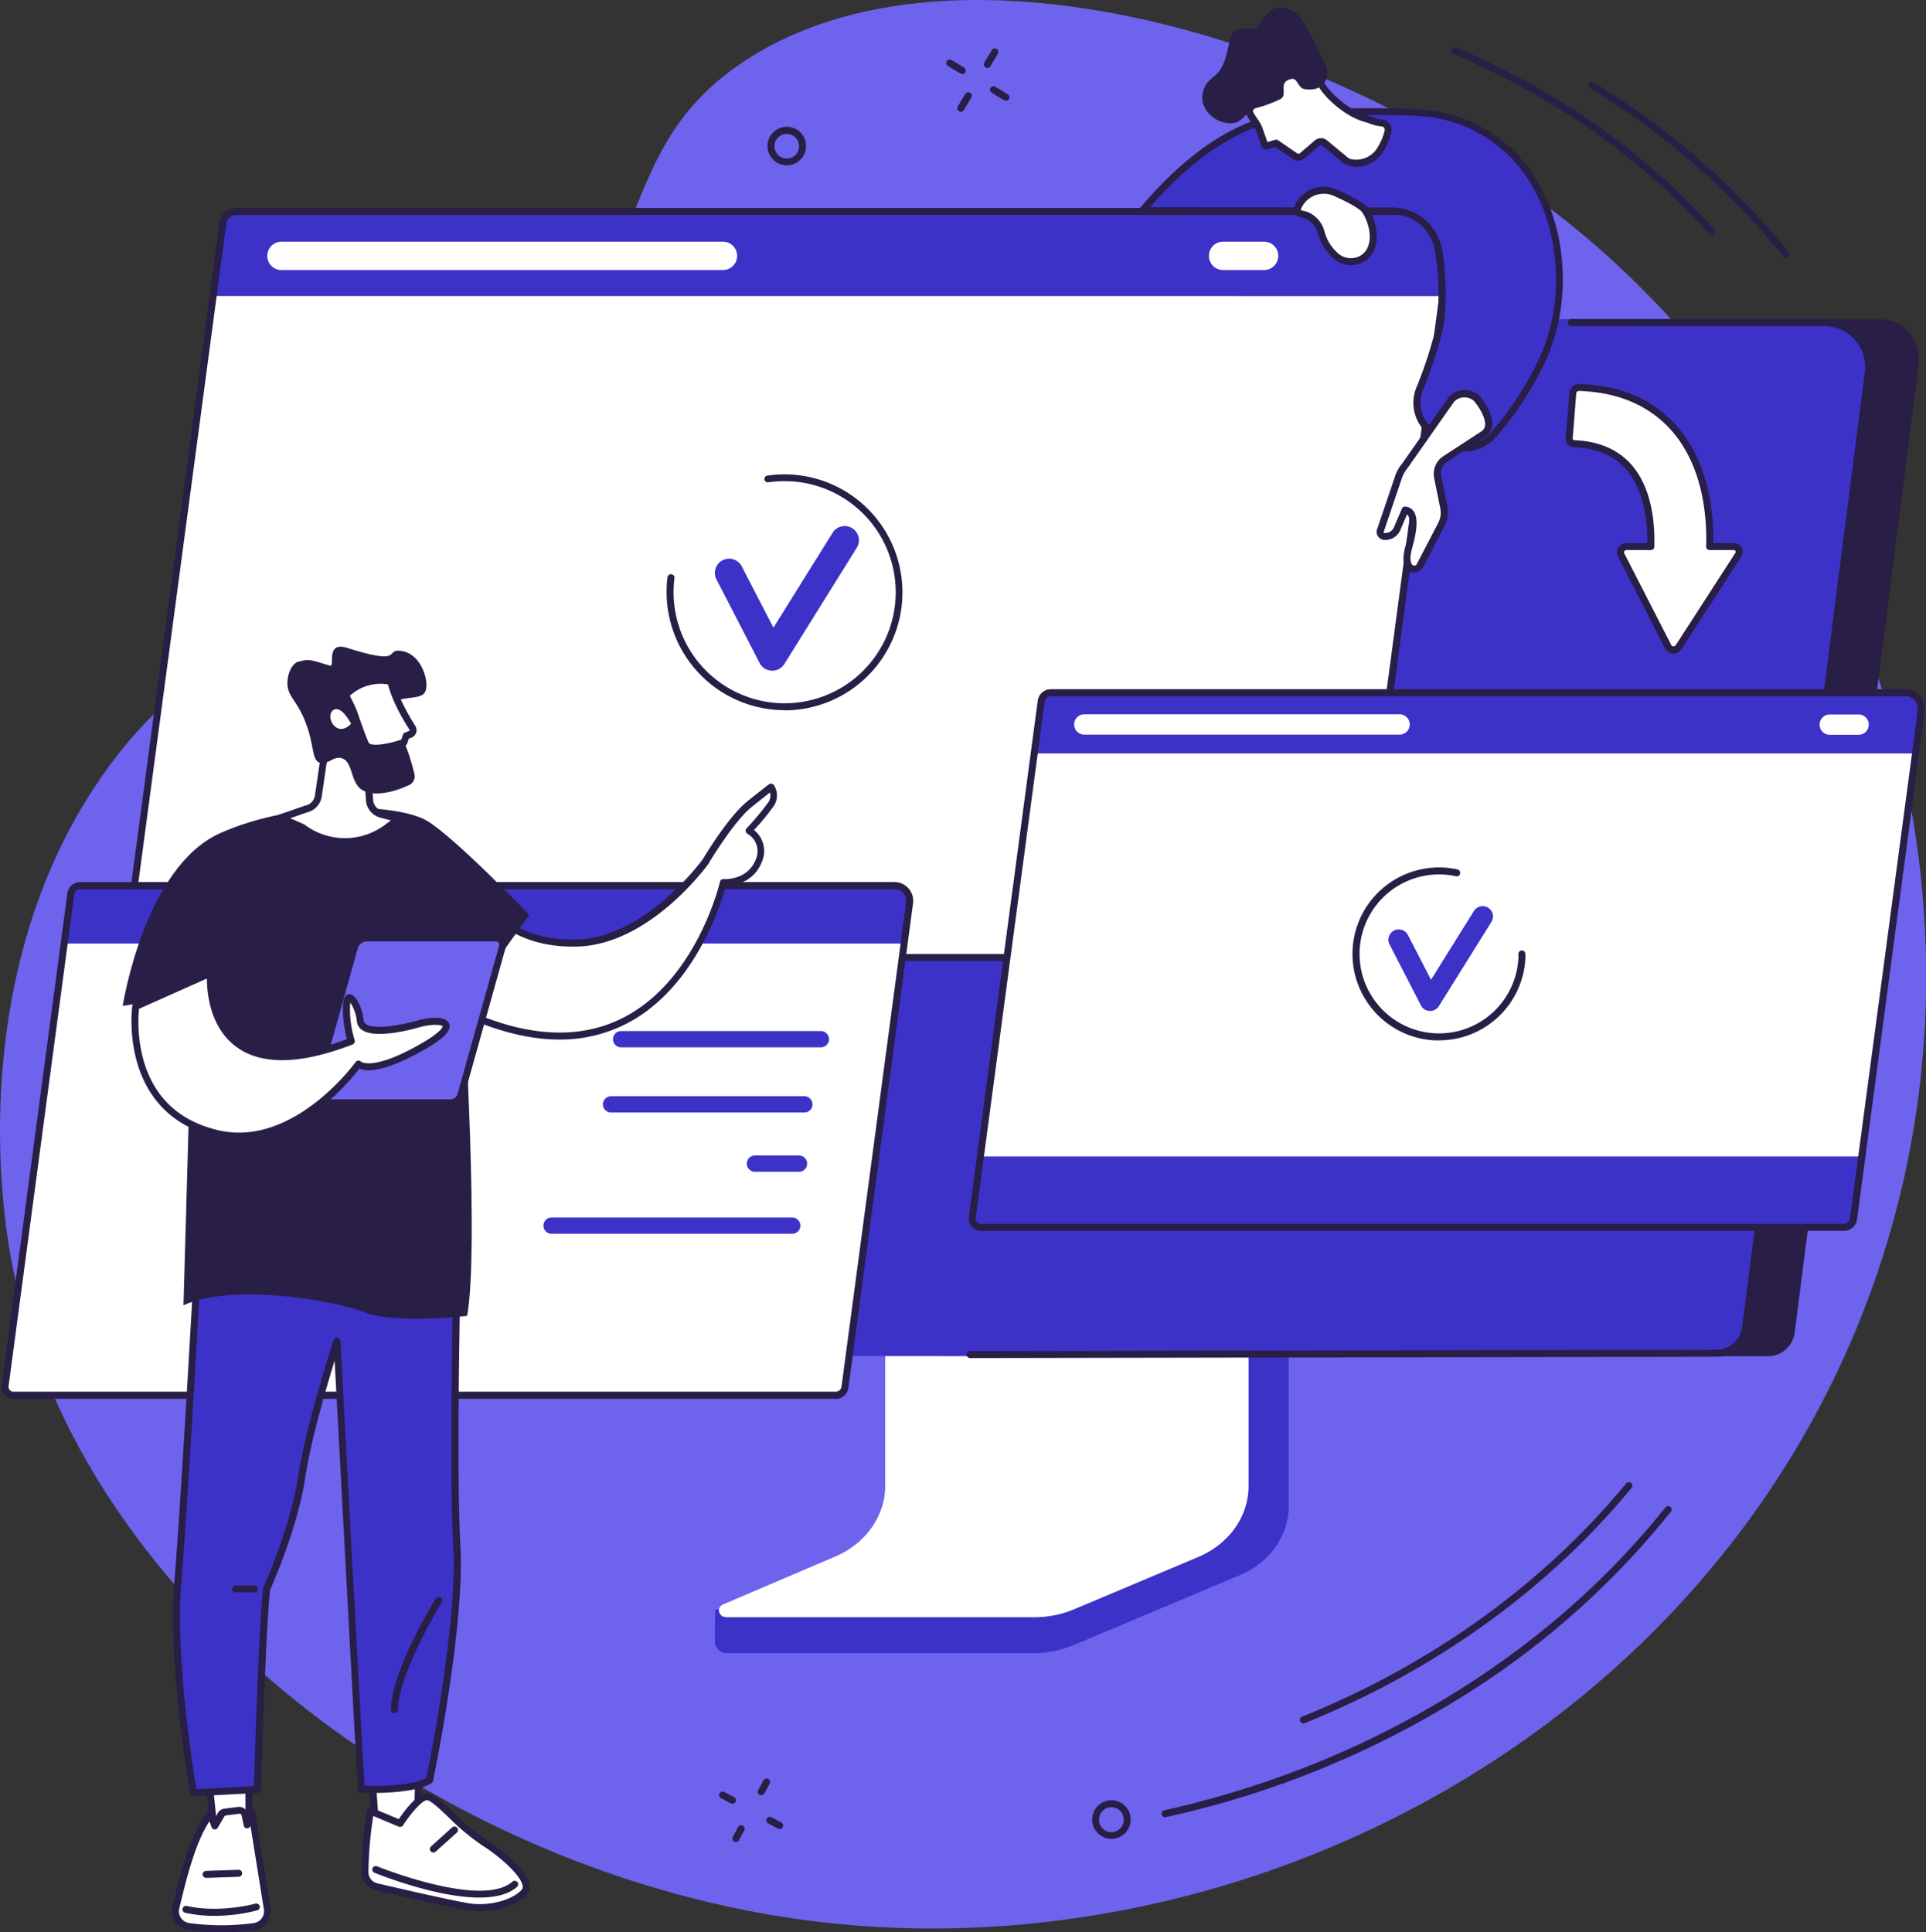 <svg xmlns="http://www.w3.org/2000/svg" viewBox="0 0 512.77 514.48"><rect x="0" y="0" width="512.77" height="514.48" fill="#333333" stroke="none"/><defs><style>.cls-1{fill:#6e63ed;}.cls-2{fill:#3c32c8;}.cls-3{fill:#fff;}.cls-4{fill:#281e46;}</style></defs><title>Element 50</title><g id="Ebene_2" data-name="Ebene 2"><g id="Ebene_1-2" data-name="Ebene 1"><path class="cls-1" d="M123.14,129.25C176.93,75.12,160.45,42,197.24,16.9,253.86-21.66,360.62,10.77,423,63.8c76.36,65,115.76,183.55,70.88,290.85C446,468.91,320.29,528.23,208.09,510.35,107.88,494.39,11.07,417.68,1.2,323,.13,312.71-6.28,255,26.84,207.11c27.38-39.54,53.67-35,96.3-77.86"/><path class="cls-2" d="M342.06,318.19l-95.85.61c-.62,0-.82.57-.82,1.13v81.54c0,7.81-54.46,28.09-55,27.06l-.07,8.63a3.15,3.15,0,0,0,3.21,3h81.59A28.07,28.07,0,0,0,285.91,438l44.19-18.61c8-3.35,13-10.54,13-18.39V319.32a1.07,1.07,0,0,0-1-1.13"/><path class="cls-3" d="M235.68,314.05V395.6c0,8-5.17,15.37-13.3,18.84l-29.81,12.73c-1.95.82-1.29,3.43.88,3.43h81.89A27.37,27.37,0,0,0,286,428.47l33-13.9c8.19-3.45,13.41-10.8,13.41-18.88V314.05a.64.64,0,0,0-.68-.61H236.36a.65.65,0,0,0-.68.61"/><path class="cls-4" d="M57.13,360.26l394.12.86,6.84,0,12.73,0a7.22,7.22,0,0,0,7-6.42l33-257.52c.8-6.26-3.77-12.17-10.08-12.17l-408.33.37L57.13,360.26"/><path class="cls-2" d="M485.43,85c7.11,0,12.89,7.16,12,14.23L464.22,354.76a7.19,7.19,0,0,1-7.13,6.28l-3.11.12L51.67,361a7.21,7.21,0,0,1-7.13-8.13L78.4,92.17c.46-3.59,3.23-7.18,6.84-7.18H485.43"/><path class="cls-4" d="M258.27,361.6a.93.93,0,1,1,0-1.86l199-.36a6.92,6.92,0,0,0,6.52-5.86L496.49,99.1a10.88,10.88,0,0,0-10.77-12.28H418.33a.93.93,0,1,1,0-1.86h67.39a12.75,12.75,0,0,1,12.61,14.37L465.59,353.75a8.75,8.75,0,0,1-8.37,7.49l-199,.36"/><path class="cls-3" d="M386.23,63a6,6,0,0,0-5.88-6.71H62.91a3.62,3.62,0,0,0-3.58,3.16L33.73,251.24a3.27,3.27,0,0,0,3.24,3.7H357.46a3.61,3.61,0,0,0,3.58-3.16L386.23,63"/><path class="cls-2" d="M380.35,56.32A6,6,0,0,1,386.23,63l-2.41,15.84L56.26,78.82l3.07-19.34a3.62,3.62,0,0,1,3.58-3.16H380.35"/><path class="cls-3" d="M196.22,68.6a3.78,3.78,0,0,0-3.75-4.25H75.13a3.78,3.78,0,1,0,0,7.55H192.47a3.79,3.79,0,0,0,3.75-3.3"/><path class="cls-3" d="M340.28,68.6a3.77,3.77,0,0,0-3.74-4.25H325.83a3.78,3.78,0,1,0,0,7.55h10.71a3.78,3.78,0,0,0,3.74-3.3"/><path class="cls-4" d="M62.91,57.24a2.7,2.7,0,0,0-2.66,2.36L34.65,251.36a2.38,2.38,0,0,0,.56,1.85A2.32,2.32,0,0,0,37,254H357.46a2.69,2.69,0,0,0,2.66-2.35h0L385.3,62.9a5,5,0,0,0-4.95-5.66ZM357.46,255.87H37a4.2,4.2,0,0,1-4.16-4.75L58.4,59.36a4.57,4.57,0,0,1,4.51-4H380.35a6.87,6.87,0,0,1,6.8,7.75L362,251.9a4.56,4.56,0,0,1-4.51,4"/><path class="cls-3" d="M511.5,189.24a4.27,4.27,0,0,0-4.22-4.8H279.77a2.6,2.6,0,0,0-2.57,2.26L258.86,324.15a2.34,2.34,0,0,0,2.32,2.65h229.7a2.61,2.61,0,0,0,2.57-2.27L511.5,189.24"/><path class="cls-2" d="M507.28,184.44a4.27,4.27,0,0,1,4.22,4.8l-1.73,11.36-234.77,0,2.2-13.86a2.6,2.6,0,0,1,2.57-2.26H507.28"/><path class="cls-3" d="M375.31,193.24a2.71,2.71,0,0,0-2.68-3.05H288.52a2.71,2.71,0,0,0,0,5.41h84.11a2.7,2.7,0,0,0,2.68-2.36"/><path class="cls-2" d="M261,307.92l-2.1,16.13a2.18,2.18,0,0,0,2.32,2.45h229.7a2.43,2.43,0,0,0,2.57-2.06l2.15-16.52H261"/><path class="cls-3" d="M497.51,193.24a2.69,2.69,0,0,0-2.68-3h-7.69a2.7,2.7,0,1,0,0,5.4h7.69a2.71,2.71,0,0,0,2.68-2.36"/><path class="cls-4" d="M279.77,185.37a1.67,1.67,0,0,0-1.65,1.45L259.77,324.27a1.43,1.43,0,0,0,1.41,1.59h229.7a1.66,1.66,0,0,0,1.65-1.45h0l18.05-135.29a3.38,3.38,0,0,0-.81-2.63,3.34,3.34,0,0,0-2.49-1.12ZM490.88,327.72H261.18a3.26,3.26,0,0,1-3.24-3.7l18.34-137.44a3.52,3.52,0,0,1,3.49-3.07H507.28a5.2,5.2,0,0,1,5.14,5.85l-18,135.29a3.53,3.53,0,0,1-3.49,3.07"/><path class="cls-3" d="M242.16,240.4a4,4,0,0,0-4-4.58H21.3A2.47,2.47,0,0,0,18.85,238L1.36,369a2.24,2.24,0,0,0,2.22,2.52H222.51a2.46,2.46,0,0,0,2.45-2.15l17.2-129"/><path class="cls-2" d="M238.15,235.82a4,4,0,0,1,4,4.58l-1.64,10.83-223.76,0L18.85,238a2.47,2.47,0,0,1,2.45-2.16H238.15"/><path class="cls-2" d="M218.39,278.86H165.52a2.17,2.17,0,1,1,0-4.33h52.87a2.17,2.17,0,1,1,0,4.33"/><path class="cls-2" d="M214.15,296.22H162.69a2.17,2.17,0,1,1,0-4.34h51.46a2.17,2.17,0,0,1,0,4.34"/><path class="cls-2" d="M212.74,312H201a2.17,2.17,0,0,1,0-4.34h11.71a2.17,2.17,0,0,1,0,4.34"/><path class="cls-2" d="M210.72,328.5H147a2.17,2.17,0,1,1,0-4.33h63.77a2.17,2.17,0,1,1,0,4.33"/><path class="cls-4" d="M21.3,236.75a1.54,1.54,0,0,0-1.53,1.35L2.28,369.1a1.33,1.33,0,0,0,.32,1,1.28,1.28,0,0,0,1,.45H222.51a1.55,1.55,0,0,0,1.53-1.35h0l17.2-128.94a3.12,3.12,0,0,0-3.09-3.53ZM222.51,372.44H3.58a3.17,3.17,0,0,1-2.38-1.08,3.13,3.13,0,0,1-.75-2.5l17.48-131a3.41,3.41,0,0,1,3.37-3H238.15a5,5,0,0,1,4.94,5.63l-17.21,129a3.41,3.41,0,0,1-3.37,3"/><path class="cls-4" d="M208.94,189.09c-.61,0-1.21,0-1.82-.05a31.46,31.46,0,0,1-29.6-33.15c0-.72.11-1.45.2-2.18a.93.93,0,0,1,1.85.23c-.09.68-.15,1.37-.19,2.06a29.57,29.57,0,1,0,31.19-27.84,29.08,29.08,0,0,0-6,.26.94.94,0,0,1-1.06-.79.93.93,0,0,1,.79-1,31.42,31.42,0,1,1,4.62,62.51"/><path class="cls-2" d="M205.38,178.58a3.79,3.79,0,0,1-3.15-2.05l-11.48-22.24a3.79,3.79,0,1,1,6.74-3.48l8.42,16.31L221.58,142a3.79,3.79,0,1,1,6.43,4L208.82,176.8a3.81,3.81,0,0,1-3.38,1.78h-.06"/><path class="cls-4" d="M383.15,277c-.44,0-.89,0-1.33,0a23,23,0,1,1,2.6-46,24.11,24.11,0,0,1,3.61.49.94.94,0,0,1,.71,1.11.92.92,0,0,1-1.1.71,20.4,20.4,0,0,0-3.32-.45,21.16,21.16,0,1,0,19.93,22.32c0-.4,0-.79,0-1.18a.94.94,0,0,1,.93-.94h0a.93.93,0,0,1,.92.94c0,.42,0,.85,0,1.29a23,23,0,0,1-23,21.71"/><path class="cls-2" d="M380.58,269.16a2.72,2.72,0,0,1-2.29-1.48L370,251.56a2.75,2.75,0,1,1,4.89-2.51l6.1,11.81,11.35-18.19a2.75,2.75,0,1,1,4.66,2.91l-13.91,22.29a2.71,2.71,0,0,1-2.44,1.29h0"/><path class="cls-3" d="M55.66,474.67l1.43,13.57,9.18,1.08v-16.1l-10.61,1.45"/><path class="cls-4" d="M57.94,487.41l7.4.87v-14l-8.65,1.18Zm8.33,2.84h-.11L57,489.17a.93.93,0,0,1-.81-.83l-1.43-13.57a.93.93,0,0,1,.8-1l10.61-1.44a.93.93,0,0,1,1,.91v16.1a.92.92,0,0,1-.93.93"/><path class="cls-3" d="M67.72,513a64.51,64.51,0,0,1-17.47,0,4.11,4.11,0,0,1-3.43-5c1.63-6.59,4.42-19.09,9.21-24.89l1.2,3.14,1.64-3a1.47,1.47,0,0,1,1.09-.73l3.61-.46a1.47,1.47,0,0,1,1.61,1.15l.57,2.72L67,482.31l4.2,26.05a4.1,4.1,0,0,1-3.48,4.6"/><path class="cls-4" d="M55.77,484.94c-3.77,5.62-6.2,15.61-7.7,21.77l-.34,1.42a3.11,3.11,0,0,0,.45,2.53,3.18,3.18,0,0,0,2.2,1.37,63.15,63.15,0,0,0,17.21,0,3.18,3.18,0,0,0,2.68-3.56l-3.6-22.41,0,.12a.92.92,0,0,1-1.78-.12l-.58-2.72a.52.52,0,0,0-.58-.42l-3.6.46a.52.52,0,0,0-.4.27L58,486.61a.93.93,0,0,1-.88.48.91.91,0,0,1-.8-.6ZM59,514.48a64.15,64.15,0,0,1-8.91-.61,5.09,5.09,0,0,1-3.49-2.16,5,5,0,0,1-.72-4l.35-1.42c1.66-6.84,4.44-18.28,9-23.84a.9.9,0,0,1,.87-.32.92.92,0,0,1,.71.58l.48,1.28.68-1.22a2.37,2.37,0,0,1,1.78-1.2l3.61-.46a2.4,2.4,0,0,1,2.49,1.43l.19-.52a.92.92,0,0,1,1-.62.93.93,0,0,1,.83.78l4.19,26.06a5,5,0,0,1-4.26,5.66,63.57,63.57,0,0,1-8.81.6"/><path class="cls-4" d="M57.08,510.11a34.71,34.71,0,0,1-7.82-.83.93.93,0,0,1,.41-1.81c8.9,2,18.21-.58,18.31-.61a.93.93,0,0,1,.51,1.79,45.64,45.64,0,0,1-11.41,1.46"/><path class="cls-4" d="M54.89,500a.93.93,0,0,1,0-1.86l8.61-.29a.93.93,0,1,1,.06,1.86l-8.6.29h0"/><path class="cls-3" d="M98.66,467.44,100,487.25h11l.51-19.81H98.66"/><path class="cls-4" d="M100.91,486.33h9.28l.46-18h-11Zm10.18,1.85H100a.94.94,0,0,1-.93-.86L97.74,467.5a.92.92,0,0,1,.92-1H111.6a.91.91,0,0,1,.93.94L112,487.28a.94.94,0,0,1-.93.9"/><path class="cls-3" d="M97.15,498.44a4,4,0,0,0,3.08,3.94c6.36,1.48,20.66,4.77,24.74,5.38,5.3.79,11.81-.83,14.61-3.93s-6.27-10.5-10.57-13.18c-6.39-4-12.53-11.91-15.11-12.26s-7.38,7.11-7.38,7.11l-7.86-3.3a97.11,97.11,0,0,0-1.51,16.24"/><path class="cls-4" d="M97.15,498.44h0Zm2.23-14.93a100.9,100.9,0,0,0-1.29,14.94,3.08,3.08,0,0,0,2.36,3c6,1.41,20.58,4.75,24.66,5.36,5.1.76,11.28-.87,13.77-3.64a1.14,1.14,0,0,0,.27-1c-.4-2.91-6.44-8.1-10.64-10.73a62.18,62.18,0,0,1-9.11-7.59c-2.27-2.16-4.63-4.39-5.63-4.53-1.18-.18-4.3,3.33-6.46,6.69a1,1,0,0,1-1.15.36Zm28.35,25.37a19.67,19.67,0,0,1-2.89-.2c-4.14-.62-18.74-4-24.82-5.39a4.94,4.94,0,0,1-3.79-4.86A96.46,96.46,0,0,1,97.76,482a.91.91,0,0,1,.47-.64,1,1,0,0,1,.79,0l7.15,3c1.57-2.33,5.22-7.23,7.86-6.88,1.51.21,3.42,1.95,6.65,5a59.27,59.27,0,0,0,8.82,7.36c2.79,1.75,10.89,7.71,11.49,12.06a3,3,0,0,1-.73,2.54c-2.43,2.7-7.56,4.43-12.53,4.43"/><path class="cls-4" d="M127.64,505.24c-11.62,0-27.07-6.25-27.95-6.61a.92.92,0,1,1,.7-1.71c.28.11,28,11.31,36.07,4.05a.93.93,0,0,1,1.24,1.38c-2.33,2.1-6,2.89-10.06,2.89"/><path class="cls-4" d="M115.39,493.25a.92.92,0,0,1-.69-.3.94.94,0,0,1,.06-1.32l5.62-5.07a.93.93,0,0,1,1.25,1.39L116,493a.93.93,0,0,1-.62.24"/><path class="cls-2" d="M52.53,338.29s-3.42,61.93-5.21,83.31,4.19,55.75,4.19,55.75l17.05-.9s1.17-41.78,2.44-53.39c0,0,7.2-15.73,9.33-29.76s9.41-36.19,9.41-36.19,5.9,110.61,6.47,119.3c0,0,13.37.59,18.17-2.42,0,0,8.49-40.33,7.27-62.28s.12-76.46.12-76.46l-69.24,3"/><path class="cls-4" d="M53.41,339.18c-.41,7.49-3.51,62.7-5.16,82.5-1.61,19.2,3.16,49.38,4,54.7l15.36-.81c.18-6,1.26-42,2.42-52.61a.9.9,0,0,1,.08-.28c.07-.16,7.18-15.78,9.26-29.52,2.12-14,9.37-36.12,9.45-36.34a.92.92,0,0,1,1-.63.91.91,0,0,1,.8.87c.06,1.08,5.62,105.22,6.43,118.44,2.87.07,12.42.11,16.46-2.1.88-4.27,8.31-41.23,7.17-61.63-1.11-20.1-.07-68,.1-75.55Zm-1.9,139.1a.94.94,0,0,1-.92-.78c-.06-.34-6-34.72-4.2-56s5.18-82.67,5.22-83.29a.93.93,0,0,1,.88-.88l69.24-3a.93.93,0,0,1,.69.27.9.9,0,0,1,.28.69c0,.54-1.33,54.72-.12,76.38s-7.21,62.12-7.3,62.52a.87.87,0,0,1-.41.59c-5,3.14-18.14,2.59-18.7,2.57a1,1,0,0,1-.89-.87c-.49-7.52-5-92.31-6.19-114.19-2.26,7.31-6.34,21.33-7.84,31.16-2,13.29-8.63,28.27-9.35,29.87-1.24,11.64-2.4,52.75-2.41,53.17a.93.93,0,0,1-.88.9l-17,.9h-.05"/><path class="cls-4" d="M67.86,424H62.64a.93.93,0,0,1,0-1.85h5.22a.93.93,0,0,1,0,1.85"/><path class="cls-4" d="M105,456.16h0a.92.92,0,0,1-.91-1c.18-10.34,11.46-28.76,11.94-29.53a.93.93,0,0,1,1.59,1c-.12.18-11.5,18.77-11.68,28.59a.93.93,0,0,1-.93.92"/><path class="cls-3" d="M127.17,239.23c1.24-.1,7.33,12.38,26.4,11.86s34.37-21.86,34.37-21.86,6.58-11.11,11.58-15.12,5.78-4.54,5.78-4.54a4.08,4.08,0,0,1,0,4.54,71.56,71.56,0,0,1-5.9,7.06,6.32,6.32,0,0,1,2.62,8.06c-2.47,6.26-9.44,5.76-9.44,5.76S178.45,297.58,120,267.84l7.15-28.61"/><path class="cls-4" d="M121.1,267.34c16.9,8.45,31.63,9.85,43.77,4.15,20.48-9.62,26.75-36.43,26.81-36.7a.92.92,0,0,1,1-.72c.25,0,6.32.36,8.51-5.18A5.35,5.35,0,0,0,199,222a.93.93,0,0,1-.23-1.45,71.47,71.47,0,0,0,5.78-6.92A3.16,3.16,0,0,0,205,211c-.79.61-2.24,1.75-4.85,3.84-4.81,3.87-11.31,14.76-11.37,14.87a.25.25,0,0,1,0,.07c-.64.89-15.79,21.72-35.09,22.25-15.56.43-22.63-7.47-25.66-10.84l-.23-.26ZM149,276.79c-8.93,0-18.76-2.71-29.39-8.12a.92.92,0,0,1-.48-1.06L126.27,239a.92.92,0,0,1,.83-.69c.72-.08,1.18.47,2.23,1.63,2.85,3.17,9.51,10.61,24.21,10.22,18.07-.5,33-20.54,33.61-21.44.5-.84,6.81-11.34,11.79-15.33s5.8-4.57,5.84-4.59A.92.92,0,0,1,206,209a5,5,0,0,1,0,5.6,60.92,60.92,0,0,1-5.26,6.4,7.16,7.16,0,0,1,2.06,8.56c-2.17,5.51-7.54,6.27-9.57,6.35-1.18,4.44-8.3,28.16-27.66,37.25A38.71,38.71,0,0,1,149,276.79"/><path class="cls-4" d="M32.67,267.84s5.72-36.93,25.93-46,47.57-7.82,55.11-3.28,27.2,25.05,27.2,25.05l-17.37,24.25s4,65.27.83,82.5c0,0-19.33,2.26-27.52-1s-35.14-7.75-48-1.83l2.34-82.64-18.5,2.94"/><path class="cls-4" d="M66.58,331.44a.93.93,0,0,1-.15-1.85c30.53-5.39,39.38-26.45,39.46-26.66a.92.92,0,0,1,1.21-.51.91.91,0,0,1,.51,1.2c-.09.22-9.33,22.23-40.87,27.8l-.16,0"/><path class="cls-1" d="M133.45,250.43a1.82,1.82,0,0,0-1.45-.72H97.73a3.52,3.52,0,0,0-3.39,2.58l-11.6,41.36h37.13a2.9,2.9,0,0,0,2.8-2.11L133.75,252a1.84,1.84,0,0,0-.3-1.59"/><path class="cls-4" d="M84,292.72h35.91a2,2,0,0,0,1.9-1.44l11.09-39.51a.94.94,0,0,0-.15-.78.92.92,0,0,0-.71-.34H97.73a2.6,2.6,0,0,0-2.5,1.89Zm35.91,1.86H82.74a.94.94,0,0,1-.74-.37.91.91,0,0,1-.16-.81L93.44,252a4.46,4.46,0,0,1,4.29-3.25H132a2.73,2.73,0,0,1,2.64,3.48l-11.07,39.52a3.86,3.86,0,0,1-3.7,2.79"/><path class="cls-3" d="M36.13,268,56,259.08s-2.8,33.73,37.48,18.15a28.58,28.58,0,0,1-1.28-9.39c.21-5.06,3.24-.16,3.66,4s9.89,2.44,15.57.82,13.14-.55,0,6.69-16,4-16,4S78.66,306.8,57.78,301.81C32.1,295.68,36.13,268,36.13,268"/><path class="cls-4" d="M37,268.61a38.53,38.53,0,0,0,1.24,13.79c2.83,9.82,9.48,16.05,19.76,18.51a24.49,24.49,0,0,0,5.63.66c17.41,0,30.91-18.59,31.06-18.79a1,1,0,0,1,.71-.39.93.93,0,0,1,.74.31s3,2.37,14.88-4.21c6.88-3.79,6.84-5.22,6.84-5.23-.29-.42-2.91-.67-6.13.24-2.71.78-11.82,3.12-15.3.76A3.22,3.22,0,0,1,95,271.88a11.41,11.41,0,0,0-1.72-4.94,9.33,9.33,0,0,0-.09.94,27.82,27.82,0,0,0,1.23,9.06.92.92,0,0,1-.55,1.16c-13.9,5.38-24.35,5.57-31.06.55-7-5.23-7.72-14.46-7.72-18.11Zm26.75,34.84a26.71,26.71,0,0,1-6.18-.73c-26.21-6.26-22.39-34.59-22.35-34.87a.93.93,0,0,1,.54-.72l19.9-8.9a.92.92,0,0,1,.92.1.91.91,0,0,1,.39.83c0,.12-.89,12.15,6.94,18,6,4.5,15.61,4.34,28.47-.49a29.62,29.62,0,0,1-1.06-8.88c0-.74.12-3,1.7-3.05,2-.07,3.56,4.49,3.81,6.95a1.35,1.35,0,0,0,.64,1c2.1,1.42,8.41.52,13.75-1,2.48-.7,7.42-1.44,8.36.85.77,1.87-1.59,4.2-7.66,7.54-10.13,5.59-14.51,5.21-16.24,4.45-2.73,3.57-15.44,18.89-31.93,18.89"/><path class="cls-3" d="M97.43,200l.94,13.21a4.23,4.23,0,0,0,3.13,3.57l4.64,1.21-3,2.29a18.69,18.69,0,0,1-22.61,0l-5.81-2.53,6.81-2.37A4.21,4.21,0,0,0,84.75,212l2.55-17.48L97.43,200"/><path class="cls-4" d="M77.26,217.86l3.63,1.59a1.18,1.18,0,0,1,.19.11,17.82,17.82,0,0,0,21.49,0l1.49-1.13-2.8-.73a5.13,5.13,0,0,1-3.81-4.36l-.92-12.75L88,196l-2.36,16.17a5.17,5.17,0,0,1-3.89,4.13ZM91.81,225a19.59,19.59,0,0,1-11.76-3.91l-5.71-2.49a.93.93,0,0,1,.07-1.73l6.81-2.37.1,0a3.28,3.28,0,0,0,2.52-2.62l2.54-17.45a.93.93,0,0,1,1.36-.69l10.12,5.45a.92.92,0,0,1,.49.75l1,13.21a3.25,3.25,0,0,0,2.43,2.74l4.64,1.21a.93.93,0,0,1,.33,1.64l-3,2.29a19.6,19.6,0,0,1-11.88,4"/><path class="cls-4" d="M106.51,173.27c-4.08-.33,1,4-14.05-.75-6-1.89-3.1,5.21-4.65,4.72-5.74-1.79-5.54-1.74-8.37-1.05-1.88.45-3.18,3.86-2.88,6.44C76.94,186,79.72,187,82,194.2c1.62,5.08,1.12,8.13,3.12,8.9s3.6-1.91,5.87-1.22c2.95.9,2.24,6,5.07,8.2,1.79,1.38,6,2.1,12.86-1.05a2.57,2.57,0,0,0,1.41-2.95c-.38-1.52-.87-3.45-1.49-5.25-3-8.58-6-10.56-4.8-12.75,1.76-3.34,8.09-1.26,9.21-4s-1.17-10.35-6.76-10.79"/><path class="cls-3" d="M92,185.06l1.12,2.21a24.65,24.65,0,0,1,1.36,3.22c.71,2.07,2,5.62,2.81,7.56,1.24,2.85,10.3-.4,10.3-.4l.58-1.73,1.06-.4a1.31,1.31,0,0,0,.53-.37,1.22,1.22,0,0,0,.08-1.43c-1.5-2.34-4.63-7.58-5.69-12.25A13.13,13.13,0,0,0,92,185.06"/><path class="cls-4" d="M93.13,185.26l.81,1.59a27.15,27.15,0,0,1,1.41,3.34c.67,2,1.93,5.57,2.78,7.49.51,1.16,4.91.54,8.72-.76l.43-1.3a.94.94,0,0,1,.55-.57l1-.4a.44.44,0,0,0,.15-.09.27.27,0,0,0,0-.33c-1.65-2.56-4.51-7.43-5.68-12A12.14,12.14,0,0,0,93.13,185.26Zm7.09,14.9c-1.74,0-3.22-.44-3.79-1.73-.87-2-2.15-5.64-2.84-7.64a23.4,23.4,0,0,0-1.31-3.1l-1.12-2.21a.92.92,0,0,1,.18-1.08,14,14,0,0,1,13-3.83.93.93,0,0,1,.65.69c1,4.6,4.25,9.9,5.57,12a2.13,2.13,0,0,1-1.06,3.16l-.65.25-.44,1.31a.91.91,0,0,1-.57.58,25.59,25.59,0,0,1-7.67,1.64"/><path class="cls-3" d="M93.47,192.72s-2.69-5.31-4.84-3.57,1,7.53,4.84,3.57"/><path class="cls-2" d="M351.49,29.84c-16.1,0-31.33,7.28-47.34,26.26l66.3.09A12.67,12.67,0,0,1,383,66.91c1.17,7.38,1.19,16.62-.08,21.51a109,109,0,0,1-4.94,15,9.88,9.88,0,0,0,3.27,11.82l2.91,2.13a9.89,9.89,0,0,0,13.33-1.51,83.79,83.79,0,0,0,13.78-21.61c9.33-22.31,2.21-57.54-28.8-63.68-6.62-1.32-27.57-.71-31-.71"/><path class="cls-4" d="M306.17,55.18l64.28.08A13.6,13.6,0,0,1,384,66.77c1.23,7.75,1.18,17-.11,21.89a112.78,112.78,0,0,1-5,15.1,8.9,8.9,0,0,0,3,10.71l2.9,2.13a9,9,0,0,0,12.08-1.37,83.42,83.42,0,0,0,13.63-21.36c5.62-13.45,4.9-30.32-1.84-43a37,37,0,0,0-26.29-19.44c-5.44-1.08-21.17-.84-27.88-.73l-3,0C335.1,30.77,320.65,38.54,306.17,55.18Zm83.86,65a10.83,10.83,0,0,1-6.38-2.08l-2.9-2.13A10.75,10.75,0,0,1,377.17,103a109.5,109.5,0,0,0,4.89-14.85c1.21-4.64,1.24-13.72.06-21.12a11.75,11.75,0,0,0-11.67-10L304.15,57a.92.92,0,0,1-.84-.54.94.94,0,0,1,.13-1C318.75,37.36,334,28.91,351.49,28.91l2.92,0c7.36-.12,22.65-.35,28.28.76A38.87,38.87,0,0,1,410.26,50c7,13.12,7.74,30.62,1.91,44.55a85.11,85.11,0,0,1-13.93,21.87,10.87,10.87,0,0,1-8.21,3.73"/><path class="cls-3" d="M345.65,55a7.5,7.5,0,0,1,9.9-3.65c2.9,1.29,6.66,3.14,7.75,4.49,1.3,1.62,3.42,6.66,1.65,10.52a5.89,5.89,0,0,1-9,2,12.63,12.63,0,0,1-4.23-6.66,6.66,6.66,0,0,0-3.65-4.3,5.84,5.84,0,0,0-1.59-.45,1.18,1.18,0,0,1-1-1.56,4.31,4.31,0,0,1,.17-.44"/><path class="cls-4" d="M346.5,55.36a2.82,2.82,0,0,0-.14.35.25.25,0,0,0,0,.23.28.28,0,0,0,.2.12,6.64,6.64,0,0,1,1.85.51,7.57,7.57,0,0,1,4.17,4.9,11.85,11.85,0,0,0,3.9,6.19,5.18,5.18,0,0,0,4.41.94,4.71,4.71,0,0,0,3.2-2.64c1.59-3.48-.43-8.18-1.53-9.56-.36-.43-1.78-1.72-7.41-4.22A6.55,6.55,0,0,0,346.5,55.36Zm13.18,15.25a7,7,0,0,1-4.31-1.49A13.55,13.55,0,0,1,350.82,62a5.73,5.73,0,0,0-3.13-3.71,4.42,4.42,0,0,0-1.33-.37,2.14,2.14,0,0,1-1.55-1,2.12,2.12,0,0,1-.21-1.82c0-.15.12-.32.2-.51a8.42,8.42,0,0,1,11.13-4.12c4.41,2,7.13,3.56,8.09,4.76,1.57,1.94,3.69,7.3,1.78,11.49a6.57,6.57,0,0,1-4.45,3.68,7.33,7.33,0,0,1-1.67.2"/><path class="cls-3" d="M374.09,124a10.15,10.15,0,0,0-1.81,3.37l-4.75,14a1.15,1.15,0,0,0,1,1.52,3.37,3.37,0,0,0,3.49-2l2.15-5c4.19.33.83,10.08.72,10.87-.15,1.17-.53,2.8.13,3.84l.18.26a1.66,1.66,0,0,0,2.87-.12l5.7-10.94a6.83,6.83,0,0,0,.66-4.57l-1.63-8a4.78,4.78,0,0,1,1.83-4.77L395,115.5c3.82-2.8-2-9.5-2-9.5a4.76,4.76,0,0,0-6.67.38L374.09,124"/><path class="cls-4" d="M374.1,124Zm0,10.89h.08a2.85,2.85,0,0,1,2.17,1.22c1.47,2.1.61,6.25-.43,10-.09.33-.16.57-.18.68s0,.33-.07.52a4.61,4.61,0,0,0,.06,2.68l.18.26a.75.75,0,0,0,.66.35.72.72,0,0,0,.62-.39l5.69-10.94a5.89,5.89,0,0,0,.57-3.95l-1.62-8a5.66,5.66,0,0,1,2.18-5.69l10.5-6.85a2.09,2.09,0,0,0,.86-1.52c.25-2.2-2-5.42-3-6.54a3.82,3.82,0,0,0-5.27.29l-12.29,17.53s0,0,0,0a9,9,0,0,0-1.67,3.07l-4.75,14a.26.26,0,0,0,0,.2.24.24,0,0,0,.17.1,2.47,2.47,0,0,0,2.53-1.46l2.15-5A.93.93,0,0,1,374.13,134.84Zm2.44,17.6a2.6,2.6,0,0,1-2.19-1.19l-.18-.27c-.76-1.19-.52-2.74-.34-4,0-.17.05-.34.07-.49a7,7,0,0,1,.23-.92c1.24-4.52,1.47-7.37.69-8.48a1,1,0,0,0-.2-.21l-1.81,4.23a4.36,4.36,0,0,1-4.45,2.58,2.11,2.11,0,0,1-1.53-1,2.07,2.07,0,0,1-.21-1.78l4.75-14a10.72,10.72,0,0,1,2-3.62l12.3-17.56a.46.46,0,0,0,.07-.07,5.68,5.68,0,0,1,8-.46l.08.09c.17.18,3.86,4.51,3.47,8a3.93,3.93,0,0,1-1.66,2.84l-10.49,6.84a3.8,3.8,0,0,0-1.42,3.8l1.63,8a7.87,7.87,0,0,1-.75,5.18l-5.69,10.94a2.57,2.57,0,0,1-2.18,1.38h-.12"/><path class="cls-3" d="M359.44,43.27a3,3,0,0,1-1.25-.64L352.57,38a1.64,1.64,0,0,0-1.92.13l-4,3.41a1.52,1.52,0,0,1-1.82.08l-5.09-3.49-2.48.8a.38.38,0,0,1-.47-.23l-1.63-4.57c-.69-1.6-3.08-4.19-2.46-4.79,0,0,7.29-16.15,15.31-12.37a5.39,5.39,0,0,1,2.57,2.71l1.07,2.45c1.08,2.48,6.58,8.12,12.36,9.59a18.72,18.72,0,0,0,3.92,1.05,1.81,1.81,0,0,1,1.62,2.32,15.91,15.91,0,0,1-1.94,4.66,7.54,7.54,0,0,1-8.09,3.56h-.06"/><path class="cls-4" d="M351.7,36.79a2.61,2.61,0,0,1,1.36.39l.1.07,5.62,4.66a2.27,2.27,0,0,0,.87.45h0l-.22.91.25-.91a6.57,6.57,0,0,0,7.1-3.12,14.76,14.76,0,0,0,1.78-4.17l.07-.27a.88.88,0,0,0-.13-.77.84.84,0,0,0-.66-.36,12.64,12.64,0,0,1-3.3-.82c-.32-.12-.6-.22-.79-.27-6.22-1.58-11.83-7.5-13-10.11L349.71,20a4.42,4.42,0,0,0-2.12-2.24,4.85,4.85,0,0,0-3.95-.13c-5.42,2-9.87,11.53-10.1,12a13.54,13.54,0,0,0,1.11,1.83A15.6,15.6,0,0,1,336,33.72a.33.33,0,0,0,0,.06l1.45,4.07,2-.63a.9.9,0,0,1,.81.12l5.08,3.48a.6.6,0,0,0,.71,0l4-3.42A2.59,2.59,0,0,1,351.7,36.79Zm9.42,7.6a8.67,8.67,0,0,1-1.82-.2l.14-.92-.22.9a4.08,4.08,0,0,1-1.63-.83L352,38.73a.68.68,0,0,0-.78.08l-4,3.41a2.46,2.46,0,0,1-3,.13l-4.7-3.23-2.05.67A1.31,1.31,0,0,1,335.9,39l-1.62-4.54a16,16,0,0,0-1.17-1.9C332,31,331.19,29.7,331.9,28.8c.59-1.28,5.13-10.7,11.1-12.9a6.75,6.75,0,0,1,5.38.2,6.23,6.23,0,0,1,3,3.18l1.08,2.45c1,2.35,6.39,7.7,11.73,9.05a9.75,9.75,0,0,1,1,.32,11,11,0,0,0,2.79.71A2.71,2.71,0,0,1,370,33a2.79,2.79,0,0,1,.4,2.35l-.08.26a16.32,16.32,0,0,1-2,4.63,8.54,8.54,0,0,1-7.27,4.19"/><path class="cls-4" d="M320.86,22.94c1.87-3.55,4.61-1.61,6.41-11.69,1.08-6,6.51-2.37,7.59-4.06,3.18-5,5.09-6.58,9.52-4.08,2.94,1.65,5.24,8.07,8.32,13.83,1.59,3,.26,7.69-5.39,6.78-1.76-.28-1.87-3-3.42-2.71-4,.82-.71,4.22-3.07,5.41a33.4,33.4,0,0,1-6.39,2.34c-3.54,1.08-3.41,5.24-9,3.73-2.92-.78-7.13-4.69-4.55-9.55"/><path class="cls-3" d="M462.82,146.21a1.39,1.39,0,0,0-1.33-.68h-6.35c.22-6.82-.42-21.42-9.63-31.66-6-6.72-14.45-10.34-25.05-10.67a1.74,1.74,0,0,0-1.18.39,1.66,1.66,0,0,0-.56,1.07l-1,12a1.4,1.4,0,0,0,1.38,1.53c6.32.26,11,2.36,14.35,6.06,5.74,6.39,6.14,16.35,6,21.31h-6.35a1.65,1.65,0,0,0-1.44.68,1.49,1.49,0,0,0-.12,1.52l12.54,24.54a1.46,1.46,0,0,0,1.33.79,1.78,1.78,0,0,0,1.45-.81l15.81-24.52a1.47,1.47,0,0,0,.1-1.52"/><path class="cls-4" d="M433.15,146.45a.8.8,0,0,0-.66.27.56.56,0,0,0-.06.59L445,171.84c.19.38.88.35,1.17-.1L462,147.23a.57.57,0,0,0,0-.6c-.08-.15-.31-.18-.5-.18h-6.35a.92.92,0,0,1-.92-1c.24-7.41-.66-21.29-9.39-31-5.9-6.56-14.12-10-24.4-10.36a.8.8,0,0,0-.53.16.65.65,0,0,0-.25.44l-.95,12a.46.46,0,0,0,.11.36.48.48,0,0,0,.38.16c6.4.27,11.44,2.41,15,6.36,5.51,6.14,6.43,15.34,6.24,22a.93.93,0,0,1-.93.9ZM445.47,174a2.42,2.42,0,0,1-2.17-1.3l-12.53-24.54a2.38,2.38,0,0,1,.17-2.45,2.56,2.56,0,0,1,2.21-1.11h5.44c.05-5.3-.72-14.11-5.78-19.75-3.25-3.63-7.73-5.5-13.7-5.75a2.41,2.41,0,0,1-1.7-.79,2.32,2.32,0,0,1-.57-1.74l1-12a2.49,2.49,0,0,1,.88-1.7,2.55,2.55,0,0,1,1.8-.61c10.81.32,19.47,4,25.73,11,8.8,9.78,10,23.46,9.89,31.34h5.39a2.31,2.31,0,0,1,2.15,1.19,2.36,2.36,0,0,1-.14,2.45l-15.81,24.52a2.66,2.66,0,0,1-2.22,1.24"/><path class="cls-4" d="M310.17,483.86A.94.94,0,0,1,310,482c3.61-.81,7.25-1.7,10.8-2.66a.94.94,0,0,1,.49,1.82c-3.58,1-7.24,1.86-10.88,2.67a.76.76,0,0,1-.21,0"/><path class="cls-4" d="M475.43,68.53a.89.89,0,0,1-.72-.35,198.06,198.06,0,0,0-51.42-44.66.93.93,0,0,1-.3-1.28.93.93,0,0,1,1.27-.3A199.56,199.56,0,0,1,476.15,67a.94.94,0,0,1-.14,1.31,1,1,0,0,1-.58.21"/><path class="cls-4" d="M455.85,62.76a.91.91,0,0,1-.69-.31c-18.25-20.37-41.22-36.56-68.28-48.12a.93.93,0,0,1-.49-1.22,1,1,0,0,1,1.22-.49c27.31,11.67,50.5,28,68.93,48.59a.93.93,0,0,1-.69,1.55"/><path class="cls-4" d="M321,481.18a.93.93,0,0,1-.24-1.83c49.61-13.33,93.17-41,122.63-78a.94.94,0,0,1,1.31-.15.91.91,0,0,1,.14,1.3A219.41,219.41,0,0,1,390.5,451a249.78,249.78,0,0,1-69.25,30.2.88.88,0,0,1-.24,0"/><path class="cls-4" d="M347,458.87a.92.92,0,0,1-.86-.58.93.93,0,0,1,.51-1.21c34.44-13.87,64.29-35.36,86.34-62.16a.93.93,0,0,1,1.44,1.17c-22.25,27.05-52.36,48.73-87.08,62.71a.87.87,0,0,1-.35.07"/><path class="cls-4" d="M292.65,484.16a3.27,3.27,0,1,0,6.51.58,3.27,3.27,0,0,0-5.35-2.8A3.26,3.26,0,0,0,292.65,484.16Zm3.25,5.42-.46,0a5.13,5.13,0,0,1,.93-10.22,5.14,5.14,0,0,1,4.64,5.57,5.14,5.14,0,0,1-5.11,4.67"/><path class="cls-4" d="M256.19,19.7a1,1,0,0,1-.49-.13l-3.32-2a.94.94,0,0,1-.31-1.28.93.93,0,0,1,1.28-.3l3.33,2a.93.93,0,0,1,.3,1.28.92.92,0,0,1-.79.44"/><path class="cls-4" d="M267.81,26.83a.9.9,0,0,1-.48-.14l-3.33-2a1,1,0,0,1-.3-1.29.92.92,0,0,1,1.27-.3l3.32,2a.93.93,0,0,1,.31,1.28.92.92,0,0,1-.79.45"/><path class="cls-4" d="M255.8,29.74a.94.94,0,0,1-.48-.13.93.93,0,0,1-.31-1.28L257,25a.93.93,0,0,1,1.59,1l-2,3.33a1,1,0,0,1-.8.44"/><path class="cls-4" d="M262.86,18.08a.91.91,0,0,1-.48-.13.94.94,0,0,1-.32-1.28l2-3.33a.93.93,0,0,1,1.59,1l-2,3.33a.92.92,0,0,1-.79.45"/><path class="cls-4" d="M206.2,38.62a3.28,3.28,0,1,0,3.55-2.95,3.2,3.2,0,0,0-2.39.74A3.24,3.24,0,0,0,206.2,38.62Zm3.26,5.43L209,44a5.15,5.15,0,0,1-4.65-5.57,5.14,5.14,0,0,1,5.57-4.65,5.13,5.13,0,0,1-.46,10.24"/><path class="cls-4" d="M202.67,478a1,1,0,0,1-.44-.11.92.92,0,0,1-.37-1.26l1.4-2.6a.93.93,0,0,1,1.26-.37.92.92,0,0,1,.38,1.25l-1.41,2.61a.93.93,0,0,1-.82.48"/><path class="cls-4" d="M195.92,490.46a.88.88,0,0,1-.44-.12.93.93,0,0,1-.38-1.26l1.41-2.6a.93.93,0,0,1,1.64.89l-1.41,2.6a.94.94,0,0,1-.82.49"/><path class="cls-4" d="M207.58,487a1,1,0,0,1-.44-.11l-2.62-1.4a.93.93,0,1,1,.88-1.64l2.62,1.4a.93.93,0,0,1-.44,1.75"/><path class="cls-4" d="M195,480.27a1,1,0,0,1-.44-.11l-2.61-1.4a.93.93,0,1,1,.88-1.64l2.61,1.4a.93.93,0,0,1-.44,1.75"/></g></g></svg>